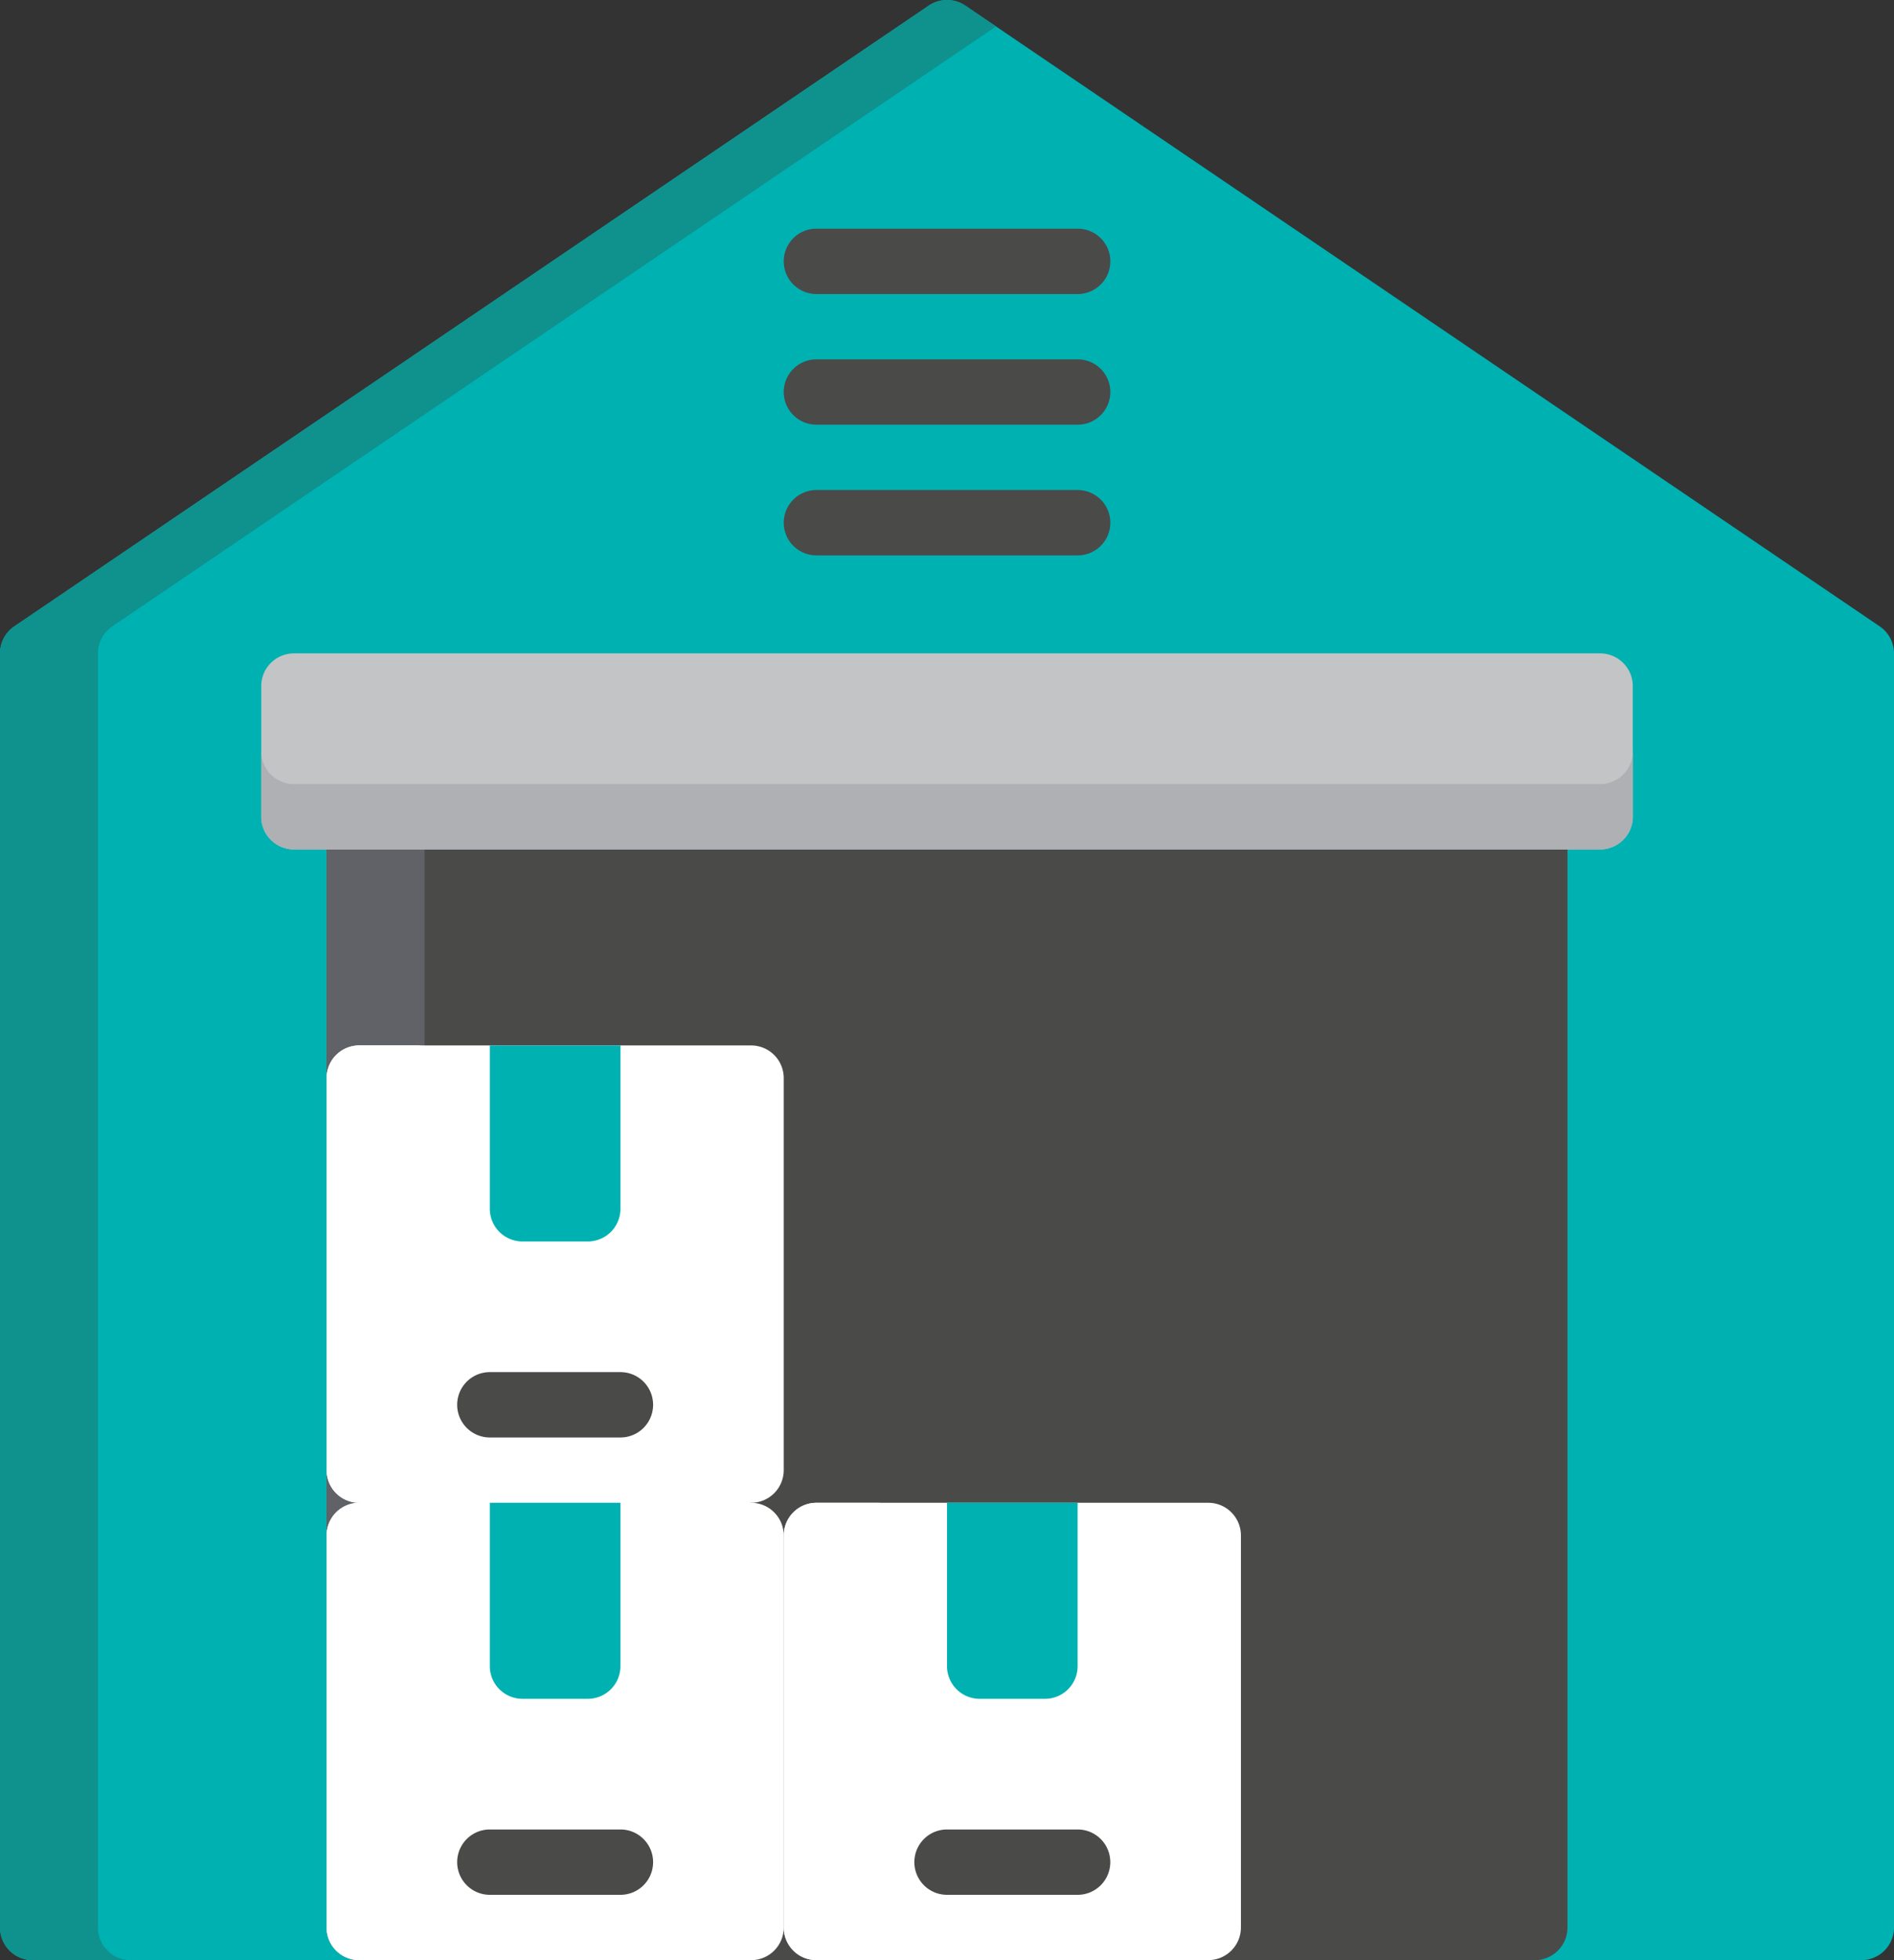 <svg id="Layer_1" data-name="Layer 1" xmlns="http://www.w3.org/2000/svg" viewBox="0 0 494.93 512"><rect x="0" y="0" width="494.93" height="512" fill="#333333" stroke="none"/><title>warehouse</title><path d="M499.73,163.61,260.79,1.47a8.53,8.53,0,0,0-9.58,0L12.27,163.61a8.53,8.53,0,0,0-3.74,7.06v332.8A8.53,8.53,0,0,0,17.07,512H494.93a8.53,8.53,0,0,0,8.53-8.53V170.67A8.52,8.52,0,0,0,499.73,163.61Z" transform="translate(-8.53 0)" style="fill:#00b1b2"/><path d="M34.13,503.47V170.67a8.53,8.53,0,0,1,3.74-7.06L268.8,6.91l-8-5.43a8.53,8.53,0,0,0-9.58,0L12.27,163.61a8.53,8.53,0,0,0-3.74,7.06v332.8A8.53,8.53,0,0,0,17.07,512h25.6A8.53,8.53,0,0,1,34.13,503.47Z" transform="translate(-8.53 0)" style="fill:#0f918e"/><path d="M409.6,204.8H102.4a8.53,8.53,0,0,0-8.53,8.53V503.47A8.53,8.53,0,0,0,102.4,512H409.6a8.53,8.53,0,0,0,8.53-8.53V213.33A8.53,8.53,0,0,0,409.6,204.8Z" transform="translate(-8.53 0)" style="fill:#4a4a49"/><path d="M102.4,204.8a8.53,8.53,0,0,0-8.53,8.53V503.47A8.53,8.53,0,0,0,102.4,512h17.07V204.8Z" transform="translate(-8.53 0)" style="fill:#606268"/><path d="M426.67,170.67H85.33a8.53,8.53,0,0,0-8.53,8.53v34.13a8.53,8.53,0,0,0,8.53,8.53H426.67a8.53,8.53,0,0,0,8.53-8.53V179.2A8.53,8.53,0,0,0,426.67,170.67Z" transform="translate(-8.53 0)" style="fill:#c3c4c6"/><path d="M426.67,204.8H85.33a8.53,8.53,0,0,1-8.53-8.53v17.07a8.53,8.53,0,0,0,8.53,8.53H426.67a8.53,8.53,0,0,0,8.53-8.53V196.27A8.53,8.53,0,0,1,426.67,204.8Z" transform="translate(-8.53 0)" style="fill:#afb0b4"/><path d="M290.13,76.8H221.87a8.53,8.53,0,1,1,0-17.07h68.27a8.53,8.53,0,0,1,0,17.07Z" transform="translate(-8.53 0)" style="fill:#4a4a49"/><path d="M290.13,110.93H221.87a8.53,8.53,0,1,1,0-17.07h68.27a8.53,8.53,0,0,1,0,17.07Z" transform="translate(-8.53 0)" style="fill:#4a4a49"/><path d="M290.13,145.07H221.87a8.53,8.53,0,1,1,0-17.07h68.27a8.53,8.53,0,0,1,0,17.07Z" transform="translate(-8.53 0)" style="fill:#4a4a49"/><path d="M204.8,273.07H102.4a8.53,8.53,0,0,0-8.53,8.53V384a8.53,8.53,0,0,0,8.53,8.53l51.2,8.53,51.2-8.53a8.53,8.53,0,0,0,8.53-8.53V281.6A8.53,8.53,0,0,0,204.8,273.07Z" transform="translate(-8.53 0)" style="fill:#fff"/><path d="M204.8,392.53H102.4a8.53,8.53,0,0,0-8.53,8.53v102.4A8.53,8.53,0,0,0,102.4,512H204.8a8.53,8.53,0,0,0,8.53-8.53V401.07A8.53,8.53,0,0,0,204.8,392.53Z" transform="translate(-8.53 0)" style="fill:#fff"/><path d="M110.93,503.47V401.07a8.53,8.53,0,0,1,8.53-8.53H102.4a8.53,8.53,0,0,0-8.53,8.53v102.4A8.53,8.53,0,0,0,102.4,512h17.07A8.53,8.53,0,0,1,110.93,503.47Z" transform="translate(-8.53 0)" style="fill:#fff"/><path d="M170.67,392.53H136.53V435.2a8.53,8.53,0,0,0,8.53,8.53h17.07a8.53,8.53,0,0,0,8.53-8.53V392.53Z" transform="translate(-8.53 0)" style="fill:#00b1b2"/><path d="M170.67,494.93H136.53a8.53,8.53,0,1,1,0-17.07h34.13a8.53,8.53,0,1,1,0,17.07Z" transform="translate(-8.53 0)" style="fill:#4a4a49"/><path d="M110.93,384V281.6a8.53,8.53,0,0,1,8.53-8.53H102.4a8.53,8.53,0,0,0-8.53,8.53V384a8.53,8.53,0,0,0,8.53,8.53h17.07A8.53,8.53,0,0,1,110.93,384Z" transform="translate(-8.53 0)" style="fill:#fff"/><path d="M170.67,273.07H136.53v42.67a8.53,8.53,0,0,0,8.53,8.53h17.07a8.53,8.53,0,0,0,8.53-8.53V273.07Z" transform="translate(-8.53 0)" style="fill:#00b1b2"/><path d="M170.67,375.47H136.53a8.53,8.53,0,1,1,0-17.07h34.13a8.53,8.53,0,1,1,0,17.07Z" transform="translate(-8.53 0)" style="fill:#4a4a49"/><path d="M324.27,392.53H221.87a8.53,8.53,0,0,0-8.53,8.53v102.4a8.53,8.53,0,0,0,8.53,8.53h102.4a8.53,8.53,0,0,0,8.53-8.53V401.07A8.53,8.53,0,0,0,324.27,392.53Z" transform="translate(-8.53 0)" style="fill:#fff"/><path d="M230.4,503.47V401.07a8.53,8.53,0,0,1,8.53-8.53H221.87a8.53,8.53,0,0,0-8.53,8.53v102.4a8.53,8.53,0,0,0,8.53,8.53h17.07A8.53,8.53,0,0,1,230.4,503.47Z" transform="translate(-8.53 0)" style="fill:#fff"/><path d="M290.13,392.53H256V435.2a8.53,8.53,0,0,0,8.53,8.53H281.6a8.53,8.53,0,0,0,8.53-8.53V392.53Z" transform="translate(-8.53 0)" style="fill:#00b1b2"/><path d="M290.13,494.93H256a8.53,8.53,0,1,1,0-17.07h34.13a8.53,8.53,0,0,1,0,17.07Z" transform="translate(-8.53 0)" style="fill:#4a4a49"/></svg>